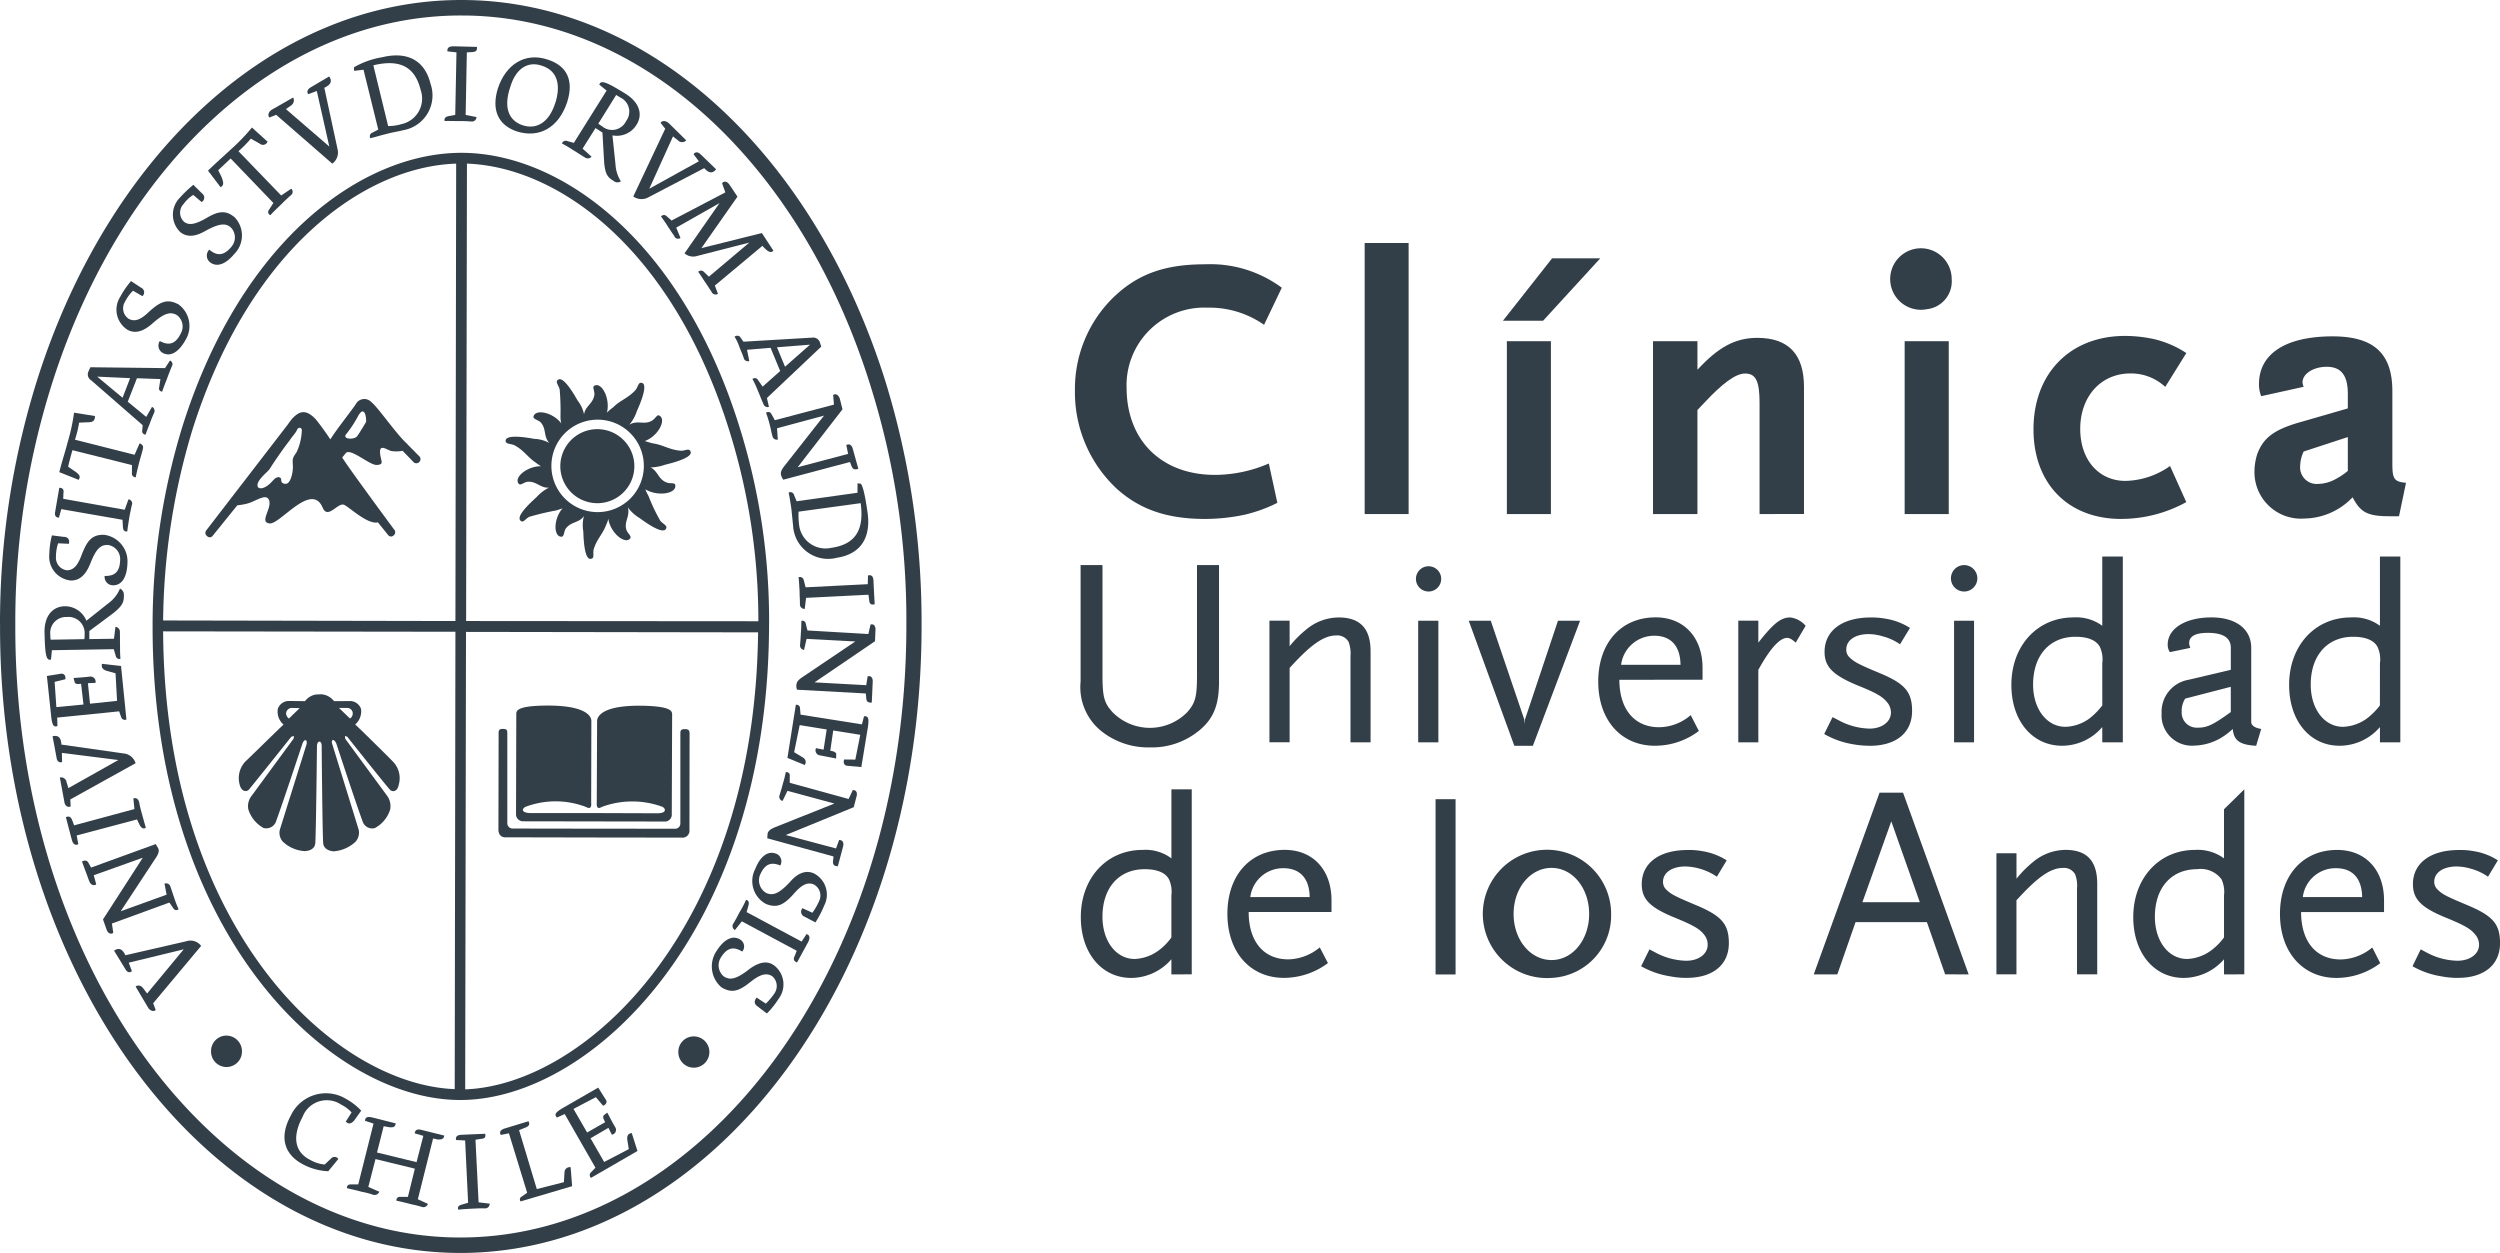 <svg xmlns="http://www.w3.org/2000/svg" width="272.422" height="136.533" viewBox="0 0 272.422 136.533">
  <g id="Grupo_2718" data-name="Grupo 2718" transform="translate(-69 -22)">
    <path id="Trazado_12753" data-name="Trazado 12753" d="M344.012,17.51a85.914,85.914,0,0,0-3.889,25.773v.252c-.072,37.287,22.069,66.645,48.454,66.67s48.583-29.213,48.643-66.512v-.255a84.988,84.988,0,0,0-3.871-25.93C425.9-6.54,408.571-22.955,388.765-22.955c-19.8-.057-37.218,16.322-44.753,40.464m-5.557,25.749a88.418,88.418,0,0,1,3.977-26.27c7.671-24.48,25.56-41.662,46.349-41.632,20.76.038,38.552,17.195,46.184,41.645a88.856,88.856,0,0,1,3.913,26.446V43.7c-.041,37.7-22.563,68.219-50.31,68.189-27.738-.055-50.172-30.665-50.108-68.362Z" transform="translate(-269.455 46.644)" fill="#333f48"/>
    <path id="Trazado_12754" data-name="Trazado 12754" d="M385.548-15.5c-.617-2.5-2.48-3.55-5.264-2.879a9.065,9.065,0,0,0-3.068,1.09v.393l1.033-.12,1.607,6.523-.655.34a.41.41,0,0,0-.238.53.486.486,0,0,0,.029.062c.265-.041,1.118-.308,1.694-.44.635-.188,1.5-.312,1.867-.424a3.843,3.843,0,0,0,3.162-4.421,3.784,3.784,0,0,0-.168-.652m-3.043,4.372a5.1,5.1,0,0,1-1.571.248L379.32-17.5c2.934-.708,4.546.194,5.159,2.7a2.845,2.845,0,0,1-1.764,3.618c-.07.024-.139.045-.21.064" transform="translate(-269.637 46.616)" fill="#333f48"/>
    <path id="Trazado_12755" data-name="Trazado 12755" d="M400.516-13.5c.744-2.346-.017-3.953-2.137-4.625-2.446-.818-4.559.527-5.415,3.144-.689,2.215-.075,3.949,2.022,4.672,2.446.8,4.607-.367,5.53-3.191m-1.316.157c-.692,2.124-2.064,2.865-3.544,2.375-1.456-.487-2.144-1.865-1.323-4.225.555-1.853,1.825-2.812,3.409-2.266,1.818.568,2.071,2.254,1.463,4.118" transform="translate(-269.71 46.615)" fill="#333f48"/>
    <path id="Trazado_12756" data-name="Trazado 12756" d="M406.4-4.845a3.827,3.827,0,0,1-.587-1.849l-.332-3.157a2.511,2.511,0,0,0,2.632-1.167c.708-1.125.288-2.43-1.187-3.356-1.818-1.124-2.579-1.5-2.809-1.143l-.072.134.8.651-3.571,5.7-.742-.208a.42.42,0,0,0-.541.248l-.009.027a12.661,12.661,0,0,1,1.221.724c.476.277.845.543,1.286.8a.526.526,0,0,0,.713-.091l-.973-.875,1.408-2.238.754.486.188,3.272c.113,1.256.379,1.611,1.012,1.988a.662.662,0,0,0,.812.055m.568-6.571a1.687,1.687,0,0,1-2.241.814,1.731,1.731,0,0,1-.348-.218l-.446-.3,1.95-3.131.489.291a1.7,1.7,0,0,1,.765,2.275,1.744,1.744,0,0,1-.168.272" transform="translate(-269.744 46.602)" fill="#333f48"/>
    <path id="Trazado_12757" data-name="Trazado 12757" d="M364.121-.865c-1.037-.869-1.888-.641-3.2.144-1.041.576-1.8.805-2.363.3a1.365,1.365,0,0,1,0-1.91,3.769,3.769,0,0,1,1.045-.979l.909.778a.551.551,0,0,0,.221-.748.551.551,0,0,0-.163-.185l-.96-.944a13.837,13.837,0,0,0-1.466,1.4A2.638,2.638,0,0,0,358.17.723l.019.018c.682.555,1.564.548,2.727-.121,1.613-.895,2.286-.845,2.807-.355a1.551,1.551,0,0,1,.041,2.073c-.78.943-1.514,1.075-2.414.319a.92.92,0,0,0,0,1.3l.043.041c.8.658,1.792.2,2.691-.882a2.852,2.852,0,0,0,.037-3.977" transform="translate(-269.544 46.549)" fill="#333f48"/>
    <path id="Trazado_12758" data-name="Trazado 12758" d="M367.714-9.148l-1.7-1.534a21,21,0,0,1-2.272,2.366c-.744.7-1.571,1.412-2.513,2.332l1.37,1.808c.309-.192.4-.393.086-1.151l-.34-.7c.4-.393.909-.853,1.349-1.283l4.659,4.848-.49.764a.354.354,0,0,0,.051.5.352.352,0,0,0,.12.064c.211-.261.7-.719,1.188-1.191.4-.41.768-.738,1.033-.979a.454.454,0,0,0,.116-.632.478.478,0,0,0-.069-.08l-1.1.738L364.548-8.1A13.419,13.419,0,0,0,365.9-9.467l.969.543a.532.532,0,0,0,.75-.051.529.529,0,0,0,.1-.176" transform="translate(-269.562 46.578)" fill="#333f48"/>
    <path id="Trazado_12759" data-name="Trazado 12759" d="M374.467-16.277l-2.034,1.2c-.356.216-.429.521-.246.735l.927-.347,1.364,6.053-4.728-4.081.579-.41a.657.657,0,0,0,.208-.852l-2.316,1.323c-.34.205-.495.587-.275.857l.741-.295L374.8-6.773a1.5,1.5,0,0,0,.567-1.62l-1.434-6.648c.724-.34.879-.711.53-1.237" transform="translate(-269.593 46.605)" fill="#333f48"/>
    <path id="Trazado_12760" data-name="Trazado 12760" d="M390.611-11.865l-1.185-.227.128-6.818.6-.038c.392-.03.541-.154.5-.561-2.375-.065-2.554-.065-2.554-.065-.47,0-.713.167-.658.55l.983.113L388.29-12.1l-.754.138c-.374.091-.454.285-.4.532.357-.019.949,0,1.51.007a13.577,13.577,0,0,1,1.379.041.5.5,0,0,0,.577-.417.344.344,0,0,0,0-.056" transform="translate(-269.684 46.62)" fill="#333f48"/>
    <path id="Trazado_12761" data-name="Trazado 12761" d="M416.823-6.125l-1.7-1.644c-.315-.3-.618-.262-.762,0l.576.762-5.405,2.99,2.584-5.7.557.443a.615.615,0,0,0,.871,0l.015-.015-1.913-1.882c-.3-.258-.695-.315-.883-.024l.508.639-3.483,7.385a1.54,1.54,0,0,0,1.678.071l6.054-3.161c.506.568.9.611,1.3.127" transform="translate(-269.781 46.582)" fill="#333f48"/>
    <path id="Trazado_12762" data-name="Trazado 12762" d="M417.032,7.469l-.341-.9,5.179-4.328c.643.711.949.8,1.2.519L421.816.844l-6.59,1.644,3.93-5.611-.87-1.3c-.276-.41-.621-.41-.808-.163l.356,1L411.976-.52l-.568-.5a.4.4,0,0,0-.561.033l-.023.028c.211.282.5.682.748,1.087.246.378.495.748.7,1.047a.433.433,0,0,0,.672.2L412.484.254,417.2-2.421l-3.812,5.474a1.413,1.413,0,0,0,1.244.321l5.813-1.49-4.4,3.711-.58-.55a.414.414,0,0,0-.582.026c.227.326.493.738.748,1.124.289.406.5.762.691,1.03a.476.476,0,0,0,.608.29.461.461,0,0,0,.1-.049" transform="translate(-269.795 46.551)" fill="#333f48"/>
    <path id="Trazado_12763" data-name="Trazado 12763" d="M350.94,79.428l1.234,2.013c.216.4.524.417.709.217l-.34-.918,5.989-1.452L354.545,84.1l-.41-.544c-.282-.386-.637-.386-.843-.212l1.353,2.285c.2.341.6.495.835.272l-.273-.743,5.226-6.248a1.466,1.466,0,0,0-1.626-.5l-6.634,1.524c-.326-.726-.734-.847-1.234-.495" transform="translate(-269.514 46.16)" fill="#333f48"/>
    <path id="Trazado_12764" data-name="Trazado 12764" d="M347.43,69.674l.772,2.087c.145.423.455.6.782.4l-.269-1,5.341-1.905-4.336,6.722.392,1.107c.175.5.568.526.728.34l-.148-1,6.262-2.286.435.634a.372.372,0,0,0,.508.137.445.445,0,0,0,.061-.044,12.333,12.333,0,0,1-.466-1.2c-.17-.5-.314-.956-.435-1.288a.479.479,0,0,0-.6-.309l-.035.013.228,1.2-5,1.807,3.811-5.795c.34-.507.391-.778.283-1.05l-.275-.477-7.045,2.561-.253-.455c-.17-.331-.368-.386-.745-.205" transform="translate(-269.497 46.21)" fill="#333f48"/>
    <path id="Trazado_12765" data-name="Trazado 12765" d="M353.023,62.771l.113,1.16-6.57,1.773-.21-.556c-.146-.367-.314-.478-.689-.341.6,2.309.655,2.486.655,2.486.12.455.368.639.7.464l-.177-.95,6.573-1.746.333.689c.227.321.442.357.628.211-.1-.34-.255-.9-.405-1.445a13.377,13.377,0,0,1-.326-1.349c-.085-.315-.3-.5-.627-.4" transform="translate(-269.489 46.233)" fill="#333f48"/>
    <path id="Trazado_12766" data-name="Trazado 12766" d="M344.21,55.963l.435,2.34c.048.442.352.568.6.473l-.019-1,6.151.779-5.443,3.059-.2-.652a.6.6,0,0,0-.668-.513c-.021,0-.043.007-.064.012l.49,2.629c.043.417.355.682.689.52l-.037-.762,7.113-3.947a1.5,1.5,0,0,0-1.3-1.063l-6.789-.967c-.03-.761-.329-1.044-.953-.909" transform="translate(-269.482 46.265)" fill="#333f48"/>
    <path id="Trazado_12767" data-name="Trazado 12767" d="M349.6,48.033c-.1.321.015.629.547.775l.923.259.164,3-2.946.313-.228-2.234.822-.038a.553.553,0,0,0-.4-.671.54.54,0,0,0-.215-.011c-.554.067-1.029.1-1.772.151l.138.519c.154.158.293.158.682.114l.26,2.257-2.954.283L344.431,50l1.171-.285c.061-.341-.114-.658-.5-.6l-1.513.242.454,4.275c.114,1.238.341,1.3.695,1.18l-.026-.919,6.748-.682.227.651a.411.411,0,0,0,.522.255.39.39,0,0,0,.047-.02l-.587-5.828Z" transform="translate(-269.479 46.303)" fill="#333f48"/>
    <path id="Trazado_12768" data-name="Trazado 12768" d="M351.552,39.792a3.684,3.684,0,0,1-1.184,1.541L347.894,43.3a2.527,2.527,0,0,0-2.406-1.579c-1.333.055-2.184,1.114-2.159,2.83.051,2.159.141,3.007.574,3l.133-.026.1-1.014,6.738-.113.227.761a.386.386,0,0,0,.454.3.3.3,0,0,0,.049-.013c-.045-.55-.045-.89-.045-1.439-.016-.511,0-.973-.016-1.507a.536.536,0,0,0-.484-.537l-.161,1.3-2.687.037V44.42l2.648-1.973c.984-.8,1.131-1.2,1.119-1.932a.745.745,0,0,0-.436-.725m-5.765,3.1A1.769,1.769,0,0,1,347.7,44.5a1.826,1.826,0,0,1,0,.286,2.923,2.923,0,0,1-.031.52l-3.676.06c-.017-.205-.034-.41-.034-.556a1.727,1.727,0,0,1,1.817-1.916" transform="translate(-269.478 46.341)" fill="#333f48"/>
    <path id="Trazado_12769" data-name="Trazado 12769" d="M349.846,33.909c-1.385-.048-1.885.7-2.456,2.152-.4,1.095-.84,1.719-1.639,1.712a1.376,1.376,0,0,1-1.173-1.469,4.67,4.67,0,0,1,.234-1.47l1.178.054c.085-.393-.04-.748-.568-.755l-1.286-.164a9.032,9.032,0,0,0-.283,2.057,2.612,2.612,0,0,0,2.336,2.863l.031,0c.9,0,1.577-.553,2.089-1.817.671-1.736,1.171-2.074,1.932-2.057a1.555,1.555,0,0,1,1.333,1.579c-.031,1.282-.5,1.818-1.691,1.8a.909.909,0,0,0,.8,1.009.724.724,0,0,0,.093.006c1.05.03,1.54-1.012,1.59-2.363a2.924,2.924,0,0,0-2.506-3.134" transform="translate(-269.48 46.369)" fill="#333f48"/>
    <path id="Trazado_12770" data-name="Trazado 12770" d="M352.482,30.016l-.41,1.137-6.7-1.192.024-.622c.061-.369-.048-.567-.454-.58-.406,2.359-.437,2.565-.437,2.565-.1.435.031.689.4.689l.259-.927,6.671,1.162.044.811c.03.392.205.488.477.455.031-.375.133-.937.212-1.5.1-.544.21-1.029.272-1.343a.455.455,0,0,0-.206-.609.484.484,0,0,0-.156-.045" transform="translate(-269.483 46.393)" fill="#333f48"/>
    <path id="Trazado_12771" data-name="Trazado 12771" d="M348.819,20.9l-2.265-.363a20.747,20.747,0,0,1-.689,3.2c-.259,1.023-.6,2.015-.917,3.279l2.113.843c.206-.355.158-.554-.538-1.013l-.61-.421c.113-.55.3-1.2.464-1.8l6.485,1.621v.9a.393.393,0,0,0,.353.429.341.341,0,0,0,.064,0c.062-.369.228-1.036.39-1.678.145-.53.309-1.061.372-1.364.107-.326-.02-.527-.34-.66l-.55,1.25-6.5-1.642a11.14,11.14,0,0,0,.454-1.857l1.1-.047c.435-.024.63-.2.63-.672" transform="translate(-269.486 46.432)" fill="#333f48"/>
    <path id="Trazado_12772" data-name="Trazado 12772" d="M357.019,14.83l-.536.823-8.135-.094-.209.461a.742.742,0,0,0,.289.955l5.622,4.9-.061.641a.37.37,0,0,0,.358.381h.018c.113-.321.269-.741.426-1.111a12.532,12.532,0,0,1,.5-1.25.487.487,0,0,0-.214-.654l-.014-.006-.628,1.094-2.014-1.656,1-2.558,2.561.091-.153.974a.341.341,0,0,0,.284.389.442.442,0,0,0,.063,0c.1-.326.3-.837.494-1.32.205-.58.417-1.083.543-1.408a.428.428,0,0,0-.093-.6.421.421,0,0,0-.1-.055m-4.341,1.921-.823,2.135-2.765-2.3Z" transform="translate(-269.5 46.459)" fill="#333f48"/>
    <path id="Trazado_12773" data-name="Trazado 12773" d="M357.887,8.634c-1.168-.617-1.98-.212-3.128.835-.845.818-1.523,1.162-2.235.761a1.365,1.365,0,0,1-.386-1.85,4.538,4.538,0,0,1,.872-1.2l1.022.593a.55.55,0,0,0-.151-.926l-1.087-.719a9.724,9.724,0,0,0-1.168,1.7,2.6,2.6,0,0,0,.768,3.6l.034.021c.8.419,1.645.218,2.68-.682,1.372-1.231,2.023-1.294,2.675-.937a1.545,1.545,0,0,1,.417,2.033c-.533,1.081-1.228,1.364-2.272.8a.909.909,0,0,0,.261,1.259.615.615,0,0,0,.055.033c.909.5,1.818-.2,2.473-1.389a2.911,2.911,0,0,0-.826-3.947" transform="translate(-269.515 46.499)" fill="#333f48"/>
    <path id="Trazado_12774" data-name="Trazado 12774" d="M422.624,19.877l-.22-.977,5.919-5.6-.151-.481a.773.773,0,0,0-.826-.5l-7.5.443-.379-.539a.441.441,0,0,0-.587,0,5.313,5.313,0,0,1,.512,1.077c.172.471.4.927.49,1.27a.474.474,0,0,0,.6.3l-.248-1.225,2.567-.214,1.047,2.529-1.912,1.7-.539-.772a.4.4,0,0,0-.552-.08l-.016.013a12.849,12.849,0,0,1,.6,1.311c.236.551.427,1.074.584,1.385a.478.478,0,0,0,.569.365.445.445,0,0,0,.049-.013m1.746-4.377-.877-2.12,3.6-.283Z" transform="translate(-269.833 46.471)" fill="#333f48"/>
    <path id="Trazado_12775" data-name="Trazado 12775" d="M432.385,26.654l-.6-2.149c-.1-.449-.386-.631-.716-.449l.2.96-5.5,1.459,4.886-6.313-.289-1.143c-.177-.521-.514-.58-.728-.417l.085,1.047-6.437,1.7-.372-.664a.38.38,0,0,0-.5-.2.363.363,0,0,0-.09.056,11.417,11.417,0,0,1,.388,1.25c.134.5.205.943.31,1.3a.482.482,0,0,0,.572.371l.012,0-.084-1.234,5.12-1.379-4.295,5.461c-.386.483-.455.748-.386,1.022a1.724,1.724,0,0,0,.242.5l7.263-1.932.182.473c.144.329.323.405.731.269" transform="translate(-269.849 46.441)" fill="#333f48"/>
    <path id="Trazado_12776" data-name="Trazado 12776" d="M429.992,36.392c2.581-.369,3.8-2.11,3.409-4.909-.321-2.272-.556-2.954-.74-3.169l-.359-.041V29.3l-6.632.927-.283-.682a.407.407,0,0,0-.489-.3.456.456,0,0,0-.1.039c.067.265.2,1.128.294,1.716.068.67.151,1.529.192,1.9a3.821,3.821,0,0,0,4.033,3.6,3.942,3.942,0,0,0,.682-.1m-4.037-3.44a8.228,8.228,0,0,1-.08-1.6l6.764-.926c.416,2.987-.639,4.5-3.194,4.866a2.894,2.894,0,0,1-3.461-2.186c-.011-.05-.022-.1-.03-.152" transform="translate(-269.861 46.395)" fill="#333f48"/>
    <path id="Trazado_12777" data-name="Trazado 12777" d="M426.559,42l.144-1.2,6.8-.341.077.6c.034.382.188.54.6.437-.131-2.347-.131-2.565-.131-2.565-.03-.454-.2-.682-.6-.568l-.024.946-6.773.341-.194-.749a.434.434,0,0,0-.49-.37.421.421,0,0,0-.085.021c.051.379.077.959.113,1.53,0,.536.044,1.016.038,1.364a.5.5,0,0,0,.427.554.523.523,0,0,0,.1,0" transform="translate(-269.866 46.348)" fill="#333f48"/>
    <path id="Trazado_12778" data-name="Trazado 12778" d="M433.862,52.238l.1-2.206c.034-.5-.17-.745-.55-.661l-.156.969-5.633-.309,6.59-4.482.051-1.191c.04-.556-.287-.731-.54-.617l-.234,1.023-6.635-.386-.187-.732a.363.363,0,0,0-.388-.332.389.389,0,0,0-.089.018c-.01.341-.01.805-.055,1.306-.02.495-.064.977-.088,1.316a.477.477,0,0,0,.409.536l.027,0,.273-1.2,5.312.286-5.735,3.863c-.516.341-.66.575-.682.842a1.1,1.1,0,0,0,.065.551l7.493.41.05.507c.023.382.192.51.6.484" transform="translate(-269.865 46.325)" fill="#333f48"/>
    <path id="Trazado_12779" data-name="Trazado 12779" d="M426.551,59.082c.192-.315.144-.648-.3-.883l-.854-.514L426,54.732l2.944.477-.34,2.2-.822-.163a.547.547,0,0,0,.423.785c.537.1,1.009.194,1.768.34l.009-.53c-.126-.2-.273-.248-.646-.315l.318-2.206,2.949.471-.539,2.7-1.214-.012c-.113.291-.041.642.31.682l1.558.144.7-4.251c.191-1.2,0-1.311-.407-1.282l-.227.879-6.688-1.058-.06-.7a.371.371,0,0,0-.364-.378.346.346,0,0,0-.091.009l-.916,5.782Z" transform="translate(-269.86 46.281)" fill="#333f48"/>
    <path id="Trazado_12780" data-name="Trazado 12780" d="M430.146,70.151l.561-2.1c.126-.455,0-.755-.417-.768l-.341.924-5.478-1.46,7.407-3.034.3-1.137c.165-.556-.128-.761-.4-.725l-.455.967-6.419-1.767.007-.765a.359.359,0,0,0-.318-.4.352.352,0,0,0-.117.007,11.7,11.7,0,0,1-.318,1.259c-.12.477-.258.909-.366,1.262a.467.467,0,0,0,.284.6.41.41,0,0,0,.05.015l.533-1.1,5.114,1.384-6.44,2.571c-.556.227-.758.422-.838.682l-.037.533,7.222,1.983-.054.47c-.044.414.1.583.5.594" transform="translate(-269.85 46.247)" fill="#333f48"/>
    <path id="Trazado_12781" data-name="Trazado 12781" d="M422.353,74.314c1.234.484,1.97.017,3.014-1.152.762-.875,1.433-1.3,2.148-.993a1.371,1.371,0,0,1,.59,1.805,7.227,7.227,0,0,1-.734,1.281l-1.087-.494a.575.575,0,0,0,.046.813.559.559,0,0,0,.182.11l1.188.624a11.161,11.161,0,0,0,.96-1.849,2.589,2.589,0,0,0-1.123-3.486l-.043-.022c-.822-.341-1.695-.065-2.571.955-1.269,1.364-1.914,1.487-2.575,1.2a1.589,1.589,0,0,1-.7-1.939c.5-1.162,1.149-1.507,2.218-1.061a.9.9,0,0,0-.322-1.226c-.031-.018-.064-.034-.1-.049-.993-.4-1.8.38-2.311,1.668a2.831,2.831,0,0,0,1.21,3.816h0" transform="translate(-269.842 46.205)" fill="#333f48"/>
    <path id="Trazado_12782" data-name="Trazado 12782" d="M418.915,77.169l.755-.954,5.977,3.209-.211.551c-.187.379-.113.579.248.724,1.142-2.1,1.231-2.254,1.231-2.254.2-.435.16-.732-.2-.84l-.532.816-5.992-3.211.2-.733c.113-.388-.04-.567-.263-.6a10.921,10.921,0,0,1-.711,1.352c-.248.485-.478.9-.639,1.181a.488.488,0,0,0,.042.69.563.563,0,0,0,.1.066" transform="translate(-269.832 46.181)" fill="#333f48"/>
    <path id="Trazado_12783" data-name="Trazado 12783" d="M417.461,83.44c1.178.7,1.964.341,3.182-.635.943-.738,1.641-1.01,2.313-.6A1.4,1.4,0,0,1,423.2,84.1a6.587,6.587,0,0,1-.928,1.1l-1-.654c-.245.309-.34.654.094.955l1.023.774a9.1,9.1,0,0,0,1.286-1.613,2.6,2.6,0,0,0-.519-3.638L423.122,81c-.733-.5-1.632-.326-2.712.49-1.438,1.124-2.114,1.161-2.74.731a1.581,1.581,0,0,1-.3-2.036c.645-1.041,1.343-1.269,2.333-.654a.871.871,0,0,0-.109-1.227.918.918,0,0,0-.1-.074c-.883-.568-1.834.051-2.578,1.216a3,3,0,0,0,.543,4" transform="translate(-269.821 46.162)" fill="#333f48"/>
    <path id="Trazado_12784" data-name="Trazado 12784" d="M375.472,102.208a.5.5,0,0,0-.692-.139.509.509,0,0,0-.112.1l-.689.646a3.969,3.969,0,0,1-1.666-.554c-1.416-.743-2.009-2.272-.731-4.658a2.816,2.816,0,0,1,4.185-1.323,4.06,4.06,0,0,1,1.146.857l-.632,1c.289.3.586.273.936-.15l.746-1.041a6.6,6.6,0,0,0-1.628-1.266,4.225,4.225,0,0,0-6.047,1.805c-1.3,2.368-.7,4.239,1.321,5.307a6.442,6.442,0,0,0,2.761.755Z" transform="translate(-269.601 46.082)" fill="#333f48"/>
    <path id="Trazado_12785" data-name="Trazado 12785" d="M385.259,107.112l-1.093-.5,1.661-6.622.527.113c.407,0,.631-.037.693-.43-2.308-.568-2.466-.615-2.466-.615-.454-.113-.718-.024-.754.374l.936.272-.739,2.865-4.307-1.051.725-2.865.629.113c.415.031.624-.017.688-.416-2.331-.6-2.585-.655-2.585-.655-.483-.113-.761-.022-.761.372l.924.3-1.666,6.625h-.829c-.289,0-.445.205-.391.417.349.091.945.2,1.565.382a9.075,9.075,0,0,1,1.188.3.559.559,0,0,0,.747-.256.357.357,0,0,0,.018-.04l-1.2-.528.783-3.034,4.288,1.046-.758,3.077-.852-.007a.378.378,0,0,0-.405.347.4.4,0,0,0,0,.07c.4.081,1.009.227,1.628.393a12.258,12.258,0,0,1,1.192.3.505.505,0,0,0,.613-.332" transform="translate(-269.634 46.069)" fill="#333f48"/>
    <path id="Trazado_12786" data-name="Trazado 12786" d="M392.05,107.1l-1.208-.146-.341-6.818.558-.091c.443-.023.587-.167.5-.56-2.37.1-2.553.113-2.553.113-.478,0-.715.218-.614.568l.983.05.325,6.789-.725.211c-.375.1-.442.326-.34.544.34-.05.926-.08,1.524-.113.542-.026.992-.05,1.345-.033a.493.493,0,0,0,.542-.438.445.445,0,0,0,0-.082" transform="translate(-269.69 46.061)" fill="#333f48"/>
    <path id="Trazado_12787" data-name="Trazado 12787" d="M400.893,103.125a.568.568,0,0,0-.66.459.585.585,0,0,0-.009.1l-.064,1.07-2.954.749-1.932-6.419.675-.273c.375-.151.537-.31.353-.7l-2.577.786c-.445.138-.634.369-.445.708l.889-.177,1.986,6.476-.607.428a.327.327,0,0,0-.152.438.31.31,0,0,0,.052.078l5.608-1.658Z" transform="translate(-269.712 46.067)" fill="#333f48"/>
    <path id="Trazado_12788" data-name="Trazado 12788" d="M407.586,99.394c-.34,0-.579.256-.476.8l.151.939-2.686,1.4-1.487-2.581,1.953-1.136.373.743a.529.529,0,0,0,.448-.6.542.542,0,0,0-.079-.212c-.286-.47-.5-.909-.866-1.59l-.409.308c-.09.255,0,.375.177.733l-1.966,1.124-1.486-2.571,2.44-1.281.782.933c.28-.09.521-.382.28-.691l-.809-1.283-3.7,2.132c-1.114.638-1.045.808-.8,1.131l.85-.382,3.349,5.846-.487.507a.413.413,0,0,0-.02.584l.02.02,5.067-2.93Z" transform="translate(-269.741 46.085)" fill="#333f48"/>
    <path id="Trazado_12789" data-name="Trazado 12789" d="M361.562,90.437a1.676,1.676,0,0,1,1.654-1.7h.026a1.706,1.706,0,0,1,1.689,1.691,1.685,1.685,0,1,1-3.369.095c0-.03,0-.059,0-.088" transform="translate(-269.564 46.111)" fill="#333f48"/>
    <path id="Trazado_12790" data-name="Trazado 12790" d="M412.723,90.524a1.674,1.674,0,0,1,1.642-1.7h.043a1.7,1.7,0,1,1-.013,3.409,1.682,1.682,0,0,1-1.673-1.692v-.012" transform="translate(-269.804 46.111)" fill="#333f48"/>
    <path id="Trazado_12791" data-name="Trazado 12791" d="M422.342,43.478a70.49,70.49,0,0,0-3.2-21.433C412.782,1.544,399.583-7.9,388.836-7.912c-10.789-.017-24.044,9.414-30.474,29.981a73.705,73.705,0,0,0-3.2,21.565c-.048,33.531,19.287,51.65,33.5,51.667,14.235.03,33.625-18.289,33.676-51.824m-34.177-.369-31.851-.061a73.929,73.929,0,0,1,3.148-20.64C365.7,2.524,378.246-6.408,388.241-6.734Zm-.077,51.008c-13.2-.508-31.606-17.538-31.774-49.882l31.851.043Zm1.23-49.824,31.827.05c-.34,32.176-18.729,49.3-31.916,49.8Zm31.858-1.161-31.846-.024.091-49.843c9.981.362,22.446,9.3,28.609,29.151a69.1,69.1,0,0,1,3.145,20.715" transform="translate(-269.534 46.565)" fill="#333f48"/>
    <path id="Trazado_12792" data-name="Trazado 12792" d="M403.423,66.03l8.886.007a.567.567,0,0,0,.542-.58v-9.82c0-.246.014-.471.527-.455.435,0,.477.242.477.478l-.014,10.493a.761.761,0,0,1-.656.852.748.748,0,0,1-.221,0l-9.544-.013-9.53-.02s-.883.134-.864-.888l.02-10.454c0-.241.012-.484.469-.471.478,0,.478.2.478.471v9.813a.58.58,0,0,0,.549.573Z" transform="translate(-269.712 46.269)" fill="#333f48"/>
    <path id="Trazado_12793" data-name="Trazado 12793" d="M403.432,64.318l6.906.024c1.022,0,.958-.484.578-.7a9.519,9.519,0,0,0-6.6,0c-.658.393-.568-.291-.568-.55l.038-8.8c0-.494.554-1.845,5.476-1.655,2.661.113,2.7.61,2.7.965l-.04,10.812a.753.753,0,0,1-.673.826.8.8,0,0,1-.129,0l-7.685-.012-7.676-.013a.764.764,0,0,1-.808-.716.736.736,0,0,1,0-.094l.029-10.847c0-.352,0-.852,2.68-.943,4.954-.15,5.5,1.18,5.5,1.663l-.019,8.8c0,.272.113.944-.568.574a9.269,9.269,0,0,0-6.59-.013c-.423.206-.471.672.577.682Z" transform="translate(-269.72 46.281)" fill="#333f48"/>
    <path id="Trazado_12794" data-name="Trazado 12794" d="M413.921,24.664c-.175-.269-.617.029-1.009,0-1.2-.072-1.909-.635-3.06-.8-.352-.087-.722-.206-.876-.255,1.5-.536,2.4-2.4,1.568-2.776-.211-.154-.426.34-.747.532-.859.551-1.606-.086-2.511.473a4.41,4.41,0,0,0,.832-1.5c.5-1.095,1.261-3.069.449-3.077-.3-.026-.352.514-.611.8-.822.91-1.674,1.1-2.443,1.893a4.044,4.044,0,0,0-.661.568c.386-1.543-.568-3.363-1.364-2.944-.262.12.024.568,0,.944-.1,1-.99,1.255-1.131,2.182a3.579,3.579,0,0,0-.7-1.507c-.6-1.057-1.7-2.836-2.221-2.182-.174.211.182.593.266.98a26.8,26.8,0,0,1,.087,3,3.307,3.307,0,0,0,.085.691c-.91-1.206-2.81-1.6-3.028-.745-.047.289.485.355.762.611.682.718.295,1.524.96,2.265a3.715,3.715,0,0,0-1.625-.442c-1.212-.227-3.277-.5-3.121.293.071.283.6.235.944.4,1.044.547,1.47,1.335,2.349,1.905a3.19,3.19,0,0,0,.567.38c-1.517-.02-3.018,1.24-2.443,1.91.18.241.549-.151.917-.206.984-.127,1.45.713,2.379.629a4.568,4.568,0,0,0-1.339,1.022c-.9.828-2.423,2.259-1.655,2.652.248.121.5-.341.865-.495a28.362,28.362,0,0,1,2.954-.7c.2-.074.467-.139.665-.228-1.022,1.157-1,3.09-.137,3.1.313,0,.275-.544.44-.829.568-.853,1.477-.629,2.019-1.426a3.9,3.9,0,0,0-.068,1.691c.031,1.191.181,3.3.936,2.939.273-.1.1-.579.187-.972.314-1.119,1.023-1.716,1.364-2.7A2.449,2.449,0,0,0,405,32.07c.228,1.568,1.832,2.841,2.38,2.159.2-.253-.248-.53-.386-.889-.329-.909.405-1.524.139-2.5a4.221,4.221,0,0,0,1.265,1.154c.98.719,2.714,1.89,2.927,1.083.084-.279-.413-.472-.655-.774a19.11,19.11,0,0,1-1.292-2.721,4.373,4.373,0,0,1-.34-.709c1.4.837,3.463.447,3.255-.476-.033-.286-.567-.113-.939-.273-.909-.331-.929-1.234-1.749-1.637a5.185,5.185,0,0,0,1.6-.3c1.177-.28,3.188-.866,2.712-1.524m-5.043,1.674a5.037,5.037,0,1,1-5.017-5.056,5.037,5.037,0,0,1,5.017,5.056h0" transform="translate(-269.715 46.449)" fill="#333f48"/>
    <path id="Trazado_12795" data-name="Trazado 12795" d="M399.8,26.354a4.034,4.034,0,1,1,0,.042v-.042" transform="translate(-269.743 46.424)" fill="#333f48"/>
    <path id="Trazado_12796" data-name="Trazado 12796" d="M370.066,54.01l1.167-1.136-.865-.017a.623.623,0,0,0-.614.606.709.709,0,0,0,.313.547m6.649,0a.655.655,0,0,0,.3-.547.6.6,0,0,0-.6-.607h-.9Zm-3.352-2.635a1.736,1.736,0,0,1,.966.2,2.109,2.109,0,0,1,.652.544l1.805-.014a1.286,1.286,0,0,1,1.131.854,1.89,1.89,0,0,1-.635,1.7c.387.341,3.756,3.658,4.147,4.082a2.587,2.587,0,0,1,.584,2.539c-.113.6-.554.8-.909.52-.248-.218-4.68-5.795-4.68-5.795l-.249-.113.01.308,4.591,6.249a1.93,1.93,0,0,1,.318,1.469,3.433,3.433,0,0,1-1.678,2.032,1.1,1.1,0,0,1-1.286-.623c-.8-2.159-2.9-8.578-2.9-8.578s-.182-.446-.389-.386-.043.488-.043.488,2.53,8.181,2.807,9.09a1.468,1.468,0,0,1-.309,1.517,3.9,3.9,0,0,1-2.359,1.023c-.1,0-1.065-.073-1.142-.883-.087-1.149-.167-10.649-.167-10.649s-.009-.422-.244-.422-.267.417-.267.417-.1,9.505-.183,10.641c-.059.823-1.016.872-1.174.872a3.792,3.792,0,0,1-2.343-1.01,1.435,1.435,0,0,1-.285-1.511c.275-.895,2.841-9.09,2.841-9.09s.113-.427-.091-.476-.358.4-.358.4-2.118,6.415-2.905,8.554a1.136,1.136,0,0,1-1.329.611,3.511,3.511,0,0,1-1.654-2.03,1.809,1.809,0,0,1,.34-1.446l4.6-6.264.028-.3-.295.113s-4.406,5.539-4.659,5.8c-.358.254-.8.043-.949-.568a2.644,2.644,0,0,1,.615-2.547c.4-.366,3.767-3.675,4.158-4.024a1.858,1.858,0,0,1-.625-1.7,1.274,1.274,0,0,1,1.137-.872l1.828.019a1.863,1.863,0,0,1,.617-.53,1.673,1.673,0,0,1,.923-.2" transform="translate(-269.578 46.287)" fill="#333f48"/>
    <path id="Trazado_12797" data-name="Trazado 12797" d="M377.537,20.98a12.63,12.63,0,0,1-1.224,1.857c-.541.573.8.7,1.164.259.308-.414.98-1.567.98-1.567s.033-.894-.282-1.1c-.273-.206-.639.554-.639.554m4,12.312a.43.43,0,0,1-.072.6l-.008.006a.394.394,0,0,1-.557.015.416.416,0,0,1-.057-.069l-1.1-1.364c-1.111.255-3.021-1.579-3.658-1.9-.682-.355-1.793,1.645-2.36.3-1.213-2.865-4.62,1.805-5.763,1.716-1.181-.113.175-1.517-.053-2.449-.258-.931-1.376-.013-2.323.262a6.038,6.038,0,0,1-1.16.206l-2.689,3.329a.388.388,0,0,1-.541.091.4.4,0,0,1-.062-.054.431.431,0,0,1-.116-.6.307.307,0,0,1,.027-.037l8.875-11.524a7.092,7.092,0,0,1,.51-.672c.776-.814,1.484-1.022,2.539.1.316.382.943,1.209,1.591,2.189.668-1.083,2.3-3.124,2.764-3.826a1.05,1.05,0,0,1,1.411-.458,1.068,1.068,0,0,1,.281.209c.761.605,2.687,3.44,3.864,4.517l.174.188,1.25,1.262a.454.454,0,0,1-.645.621l-1.222-1.268a3.746,3.746,0,0,1-1.238.024c-.546-.138-1.49-1-1.157.661.13.567.269.815-.407.856-.755.08-2.933-1.931-3.409-1.269l-.374.455c.682,1.125,5.668,7.866,5.668,7.866m-11.038-6.832c-.043-.95-.1-.877.414-1.637a6.154,6.154,0,0,0,.553-2.28c.065-.4-.406-.514-.553-.05-.167.321-.558.72-.771,1.075-.651.818-1.79,2.469-2.159,3.087-.252.385-1.523,1.285-1.326,1.932.121.324.738.3,1.477-.449.417-.443.484-.534.8-.568.554.087.012.568.634.715.682.192.93-1.25.93-1.817" transform="translate(-269.561 46.439)" fill="#333f48"/>
    <path id="Trazado_12798" data-name="Trazado 12798" d="M469.622,55.3a8.081,8.081,0,0,1-5.3,1.79,8.19,8.19,0,0,1-5.32-1.79,6.151,6.151,0,0,1-2.24-5.381v-12.7h2.386v11.97c0,2.407.181,3.083,1.131,4.1a5.706,5.706,0,0,0,8.068,0c.923-1.023,1.1-1.7,1.1-4.1V37.221h2.4v12.7c0,2.588-.607,4.068-2.222,5.381" transform="translate(-270.011 46.353)" fill="#333f48"/>
    <path id="Trazado_12799" data-name="Trazado 12799" d="M486.269,56.566v-9.4a3.592,3.592,0,0,0-.208-1.548,1.413,1.413,0,0,0-1.346-.7c-1.353,0-2.779,1-5.078,3.543v8.1h-2.2V43.311h2.2v2.781a11.852,11.852,0,0,1,1.805-1.817,5.574,5.574,0,0,1,3.546-1.318c2.325,0,3.471,1.208,3.471,3.681v9.928Z" transform="translate(-270.108 46.326)" fill="#333f48"/>
    <path id="Trazado_12800" data-name="Trazado 12800" d="M493.721,43.286h2.2V56.539h-2.2Zm1.119-3.182a1.376,1.376,0,1,1,.024,0h-.024" transform="translate(-270.183 46.353)" fill="#333f48"/>
    <path id="Trazado_12801" data-name="Trazado 12801" d="M506.247,56.943h-2.022l-4.968-13.629h2.4l3.647,10.744.061.521.017-.49,3.6-10.775h2.41Z" transform="translate(-270.211 46.325)" fill="#333f48"/>
    <path id="Trazado_12802" data-name="Trazado 12802" d="M519.555,44.95a3.63,3.63,0,0,0-3.629,3.169H522.4c-.02-2.045-1.04-3.169-2.852-3.169m-3.81,4.8c0,3.211,1.642,5.169,4.337,5.169a5.345,5.345,0,0,0,3.437-1.319l.887,1.729a7.914,7.914,0,0,1-4.788,1.607c-3.691,0-6.176-2.8-6.176-6.989,0-4.221,2.486-7,6.259-7,3.094,0,5.108,2.2,5.108,5.51v1.286Z" transform="translate(-270.277 46.326)" fill="#333f48"/>
    <path id="Trazado_12803" data-name="Trazado 12803" d="M535.026,45.7c-.429-.374-.671-.517-.932-.517-.826,0-1.881,1.2-3.141,3.481v7.9h-2.184V43.311h2.184V45.7c1.651-2.1,2.459-2.744,3.47-2.744a2.633,2.633,0,0,1,1.684.909Z" transform="translate(-270.349 46.326)" fill="#333f48"/>
    <path id="Trazado_12804" data-name="Trazado 12804" d="M543.135,56.939a10.587,10.587,0,0,1-1.841-.168,9.31,9.31,0,0,1-3.121-1.113l.909-1.839.665.341a7.343,7.343,0,0,0,3.376.909c1.329,0,2.324-.732,2.324-1.752a1.861,1.861,0,0,0-.259-.909c-.534-.762-1.136-1.15-3.508-2.1-2.57-1.091-3.466-1.977-3.466-3.6,0-2.326,1.945-3.75,5.042-3.75a8.533,8.533,0,0,1,1.692.15,6.931,6.931,0,0,1,2.572.99l-1.083,1.784a5.85,5.85,0,0,0-1.9-.87,5.412,5.412,0,0,0-1.5-.241c-1.5,0-2.457.671-2.457,1.674a1.124,1.124,0,0,0,.307.815c.539.527.886.74,3.272,1.736,2.815,1.164,3.592,2.068,3.592,4.147,0,2.366-1.721,3.8-4.613,3.8" transform="translate(-270.393 46.326)" fill="#333f48"/>
    <path id="Trazado_12805" data-name="Trazado 12805" d="M552.391,43.286h2.178V56.539h-2.178Zm1.1-3.182a1.439,1.439,0,1,1,1.437-1.437,1.439,1.439,0,0,1-1.437,1.437" transform="translate(-270.459 46.353)" fill="#333f48"/>
    <path id="Trazado_12806" data-name="Trazado 12806" d="M568.572,47.905a3.223,3.223,0,0,0-.256-1.761c-.385-.738-1.322-1.114-2.661-1.114-2.808,0-4.621,2.02-4.621,5.212,0,2.667,1.494,4.6,3.528,4.6a4.66,4.66,0,0,0,2.6-.9,7.617,7.617,0,0,0,1.412-1.433Zm0,8.628V54.869a5.78,5.78,0,0,1-4.365,2.037c-3.263,0-5.54-2.715-5.54-6.631,0-4.276,2.836-7.353,6.759-7.353a4.774,4.774,0,0,1,3.145.91V36.287h2.24V56.536Z" transform="translate(-270.49 46.358)" fill="#333f48"/>
    <path id="Trazado_12807" data-name="Trazado 12807" d="M582.652,50.515,577.685,51.8a2.486,2.486,0,0,0-.381,1.433,1.642,1.642,0,0,0,1.547,1.733,1.74,1.74,0,0,0,.239,0c1,0,1.674-.332,3.563-1.7Zm2.766,6.426c-1.8-.1-2.434-.58-2.551-1.832a7.431,7.431,0,0,1-1.417,1.051,6.017,6.017,0,0,1-2.788.762,3.3,3.3,0,0,1-3.546-3.045,3.222,3.222,0,0,1,0-.439,3.537,3.537,0,0,1,2.947-3.692l4.594-1.084V46.276c0-1.094-.822-1.641-2.511-1.641-1.369,0-2.03.379-2.03,1.136a1.4,1.4,0,0,0,.134.5l-2.236.466a1.452,1.452,0,0,1-.235-.823c0-1.752,1.932-2.962,4.772-2.962,2.655,0,4.33,1.262,4.33,3.319V54.4c.058.349.4.593,1.087.708Z" transform="translate(-270.567 46.326)" fill="#333f48"/>
    <path id="Trazado_12808" data-name="Trazado 12808" d="M598.972,47.905a3.142,3.142,0,0,0-.259-1.761c-.382-.738-1.325-1.114-2.657-1.114-2.807,0-4.625,2.02-4.625,5.212,0,2.667,1.49,4.6,3.522,4.6a4.718,4.718,0,0,0,2.586-.9,7.45,7.45,0,0,0,1.43-1.433Zm0,8.628V54.869a5.811,5.811,0,0,1-4.389,2.037c-3.251,0-5.507-2.715-5.507-6.631,0-4.276,2.821-7.353,6.739-7.353a4.8,4.8,0,0,1,3.157.91V36.287h2.221V56.536Z" transform="translate(-270.633 46.358)" fill="#333f48"/>
    <path id="Trazado_12809" data-name="Trazado 12809" d="M466.655,73.34a3.2,3.2,0,0,0-.259-1.748c-.375-.739-1.306-1.115-2.65-1.115-2.8,0-4.6,2.015-4.6,5.184,0,2.661,1.487,4.6,3.517,4.6a4.753,4.753,0,0,0,2.58-.91,6.245,6.245,0,0,0,1.412-1.437Zm0,8.6V80.293a5.824,5.824,0,0,1-4.369,2.033c-3.225,0-5.5-2.711-5.5-6.627,0-4.263,2.821-7.323,6.727-7.323a4.723,4.723,0,0,1,3.145.919v-7.52h2.216V81.936Z" transform="translate(-270.011 46.238)" fill="#333f48"/>
    <path id="Trazado_12810" data-name="Trazado 12810" d="M478.922,70.4a3.6,3.6,0,0,0-3.592,3.145H481.8c-.023-2.04-1.06-3.145-2.872-3.145m-3.775,4.771c0,3.218,1.631,5.163,4.319,5.163a5.529,5.529,0,0,0,3.43-1.306l.889,1.711A8.037,8.037,0,0,1,479,82.35c-3.676,0-6.165-2.8-6.165-6.971,0-4.212,2.488-6.977,6.244-6.977,3.09,0,5.1,2.189,5.1,5.49v1.282Z" transform="translate(-270.087 46.207)" fill="#333f48"/>
    <rect id="Rectángulo_2173" data-name="Rectángulo 2173" width="2.18" height="19.098" transform="translate(225.432 109.088)" fill="#333f48"/>
    <path id="Trazado_12811" data-name="Trazado 12811" d="M508.294,70.367c-2.331,0-4.141,2.213-4.141,5.016s1.811,5.025,4.141,5.025c2.3,0,4.091-2.222,4.091-5.025s-1.792-5.016-4.091-5.016m0,11.987a6.991,6.991,0,1,1,6.468-7.479q.018.254.018.508a6.811,6.811,0,0,1-6.486,6.971" transform="translate(-270.218 46.207)" fill="#333f48"/>
    <path id="Trazado_12812" data-name="Trazado 12812" d="M523.087,82.354a9.65,9.65,0,0,1-1.829-.178,9.311,9.311,0,0,1-3.128-1.094l.91-1.84.664.352a7.33,7.33,0,0,0,3.352.889c1.336,0,2.325-.725,2.325-1.741a1.673,1.673,0,0,0-.249-.909c-.511-.762-1.137-1.148-3.488-2.108-2.58-1.07-3.446-1.977-3.446-3.585,0-2.3,1.91-3.722,5-3.722a7.771,7.771,0,0,1,1.684.137,7.008,7.008,0,0,1,2.574.991l-1.074,1.783a6.2,6.2,0,0,0-1.892-.883,6.117,6.117,0,0,0-1.541-.234c-1.463,0-2.433.668-2.433,1.674a1.157,1.157,0,0,0,.321.815c.527.514.875.719,3.261,1.718,2.8,1.167,3.592,2.067,3.592,4.147,0,2.343-1.715,3.783-4.6,3.783" transform="translate(-270.299 46.207)" fill="#333f48"/>
    <path id="Trazado_12813" data-name="Trazado 12813" d="M545.479,65.264l-3.147,8.815h6.257Zm5.869,16.675-1.988-5.69h-7.775L539.6,81.94h-2.571l7.171-19.8h2.561l7.148,19.8Z" transform="translate(-270.388 46.236)" fill="#333f48"/>
    <path id="Trazado_12814" data-name="Trazado 12814" d="M565.812,81.967V72.612a3.543,3.543,0,0,0-.2-1.534,1.39,1.39,0,0,0-1.329-.708c-1.347,0-2.766.99-5.071,3.53v8.067H557.03V68.77h2.186v2.769a12.466,12.466,0,0,1,1.805-1.817,5.58,5.58,0,0,1,3.529-1.319c2.335,0,3.464,1.2,3.464,3.689v9.873Z" transform="translate(-270.482 46.207)" fill="#333f48"/>
    <path id="Trazado_12815" data-name="Trazado 12815" d="M581.9,73.34a3.284,3.284,0,0,0-.266-1.748,2.807,2.807,0,0,0-2.667-1.115c-2.8,0-4.6,2.015-4.6,5.184,0,2.661,1.486,4.6,3.522,4.6a4.741,4.741,0,0,0,2.581-.91A6.59,6.59,0,0,0,581.9,77.91Zm0,8.6V80.293a5.876,5.876,0,0,1-4.389,2.033c-3.219,0-5.5-2.711-5.5-6.627,0-4.263,2.833-7.323,6.731-7.323a4.841,4.841,0,0,1,3.157.919V63.946l2.212-2.172V81.936Z" transform="translate(-270.552 46.238)" fill="#333f48"/>
    <path id="Trazado_12816" data-name="Trazado 12816" d="M594.174,70.4a3.59,3.59,0,0,0-3.611,3.145h6.468c-.037-2.04-1.044-3.145-2.857-3.145m3.955,8.635L599,80.749a7.952,7.952,0,0,1-4.772,1.608c-3.659,0-6.154-2.8-6.154-6.971,0-4.212,2.5-6.977,6.232-6.977,3.1,0,5.108,2.189,5.108,5.489v1.283h-9.038c0,3.216,1.632,5.163,4.318,5.163a5.529,5.529,0,0,0,3.441-1.306" transform="translate(-270.628 46.207)" fill="#333f48"/>
    <path id="Trazado_12817" data-name="Trazado 12817" d="M607.525,82.354a9.772,9.772,0,0,1-1.841-.178,9.149,9.149,0,0,1-3.1-1.094l.893-1.84.658.352a7.322,7.322,0,0,0,3.353.889c1.344,0,2.349-.725,2.349-1.741a1.741,1.741,0,0,0-.266-.909c-.537-.762-1.137-1.148-3.507-2.108-2.558-1.07-3.434-1.977-3.434-3.585,0-2.3,1.92-3.722,5.009-3.722a7.834,7.834,0,0,1,1.684.137,6.708,6.708,0,0,1,2.561.991l-1.074,1.783a5.915,5.915,0,0,0-1.9-.883,5.692,5.692,0,0,0-1.518-.234c-1.463,0-2.441.668-2.441,1.674a1.153,1.153,0,0,0,.341.815c.507.514.863.719,3.256,1.718,2.8,1.168,3.573,2.067,3.573,4.147,0,2.343-1.7,3.783-4.588,3.783" transform="translate(-270.696 46.207)" fill="#333f48"/>
    <path id="Trazado_12818" data-name="Trazado 12818" d="M476.751,10.887a10.384,10.384,0,0,0-6.164-1.87,8.468,8.468,0,0,0-8.815,8.1c-.008.2-.01.407,0,.61,0,5.761,3.806,9.514,9.641,9.514A14.988,14.988,0,0,0,477.27,26l.93,4.285a16,16,0,0,1-3.59,1.3,20.893,20.893,0,0,1-4.309.455c-4.157,0-7.144-1.057-9.658-3.343a14.377,14.377,0,0,1-4.5-10.681A13.932,13.932,0,0,1,460.23,8c2.674-2.631,5.674-3.708,10.076-3.708a13.081,13.081,0,0,1,8.378,2.554Z" transform="translate(-270.008 46.508)" fill="#333f48"/>
    <rect id="Rectángulo_2174" data-name="Rectángulo 2174" width="4.789" height="29.537" transform="translate(217.706 48.479)" fill="#333f48"/>
    <path id="Trazado_12819" data-name="Trazado 12819" d="M503.429,12.668h4.8V31.505h-4.8Zm3.946-2.226H503l5.355-6.8h5.249Z" transform="translate(-270.228 46.511)" fill="#333f48"/>
    <path id="Trazado_12820" data-name="Trazado 12820" d="M531.042,31.545V19.432c0-2.352-.4-3.2-1.565-3.2-1.033,0-2.443,1.022-4.546,3.283l-.658.691V31.545h-4.841V12.709h4.841v3.115c2.266-2.462,4.124-3.478,6.52-3.478q5.089,0,5.091,5.341V31.541Z" transform="translate(-270.305 46.47)" fill="#333f48"/>
    <path id="Trazado_12821" data-name="Trazado 12821" d="M546.975,12.662h4.806V31.5h-4.806Zm2.419-3.484A3.351,3.351,0,1,1,552.1,5.9a3.044,3.044,0,0,1-2.711,3.276" transform="translate(-270.427 46.516)" fill="#333f48"/>
    <path id="Trazado_12822" data-name="Trazado 12822" d="M570.656,32.079c-5.82,0-9.568-3.864-9.568-9.772,0-6.084,3.989-10.174,9.979-10.174a15.079,15.079,0,0,1,3.077.331,10.942,10.942,0,0,1,3.6,1.538l-2.3,3.687a5.459,5.459,0,0,0-3.8-1.466c-3.2,0-5.463,2.5-5.463,6.044,0,3.36,2.007,5.665,4.93,5.665a8.706,8.706,0,0,0,4.858-1.624l1.769,3.936a14.714,14.714,0,0,1-7.085,1.831" transform="translate(-270.501 46.471)" fill="#333f48"/>
    <path id="Trazado_12823" data-name="Trazado 12823" d="M595.455,23.156l-4.815,1.575a3.868,3.868,0,0,0-.379,1.581,1.805,1.805,0,0,0,1.651,1.949,1.906,1.906,0,0,0,.3,0,4.121,4.121,0,0,0,1.987-.568,7.01,7.01,0,0,0,1.255-.849Zm5.578,8.627H600.01c-2.4,0-3.166-.409-4.036-2.064a7.4,7.4,0,0,1-5.262,2.315,5.067,5.067,0,0,1-5.419-4.689c-.01-.139-.015-.279-.013-.418a6.3,6.3,0,0,1,.3-1.9c.636-1.737,1.766-2.644,4.534-3.452l5.341-1.544V18.452c0-2.01-.722-2.954-2.3-2.954-1.466,0-2.638.769-2.638,1.7a1.7,1.7,0,0,0,.124.48l-4.625,1.023a3.38,3.38,0,0,1-.242-1.32c0-3.314,2.923-5.2,8.024-5.2,4.484,0,6.51,1.862,6.51,5.968V26.04c0,1.692.192,1.98,1.487,2.1Z" transform="translate(-270.615 46.471)" fill="#333f48"/>
  </g>
</svg>
